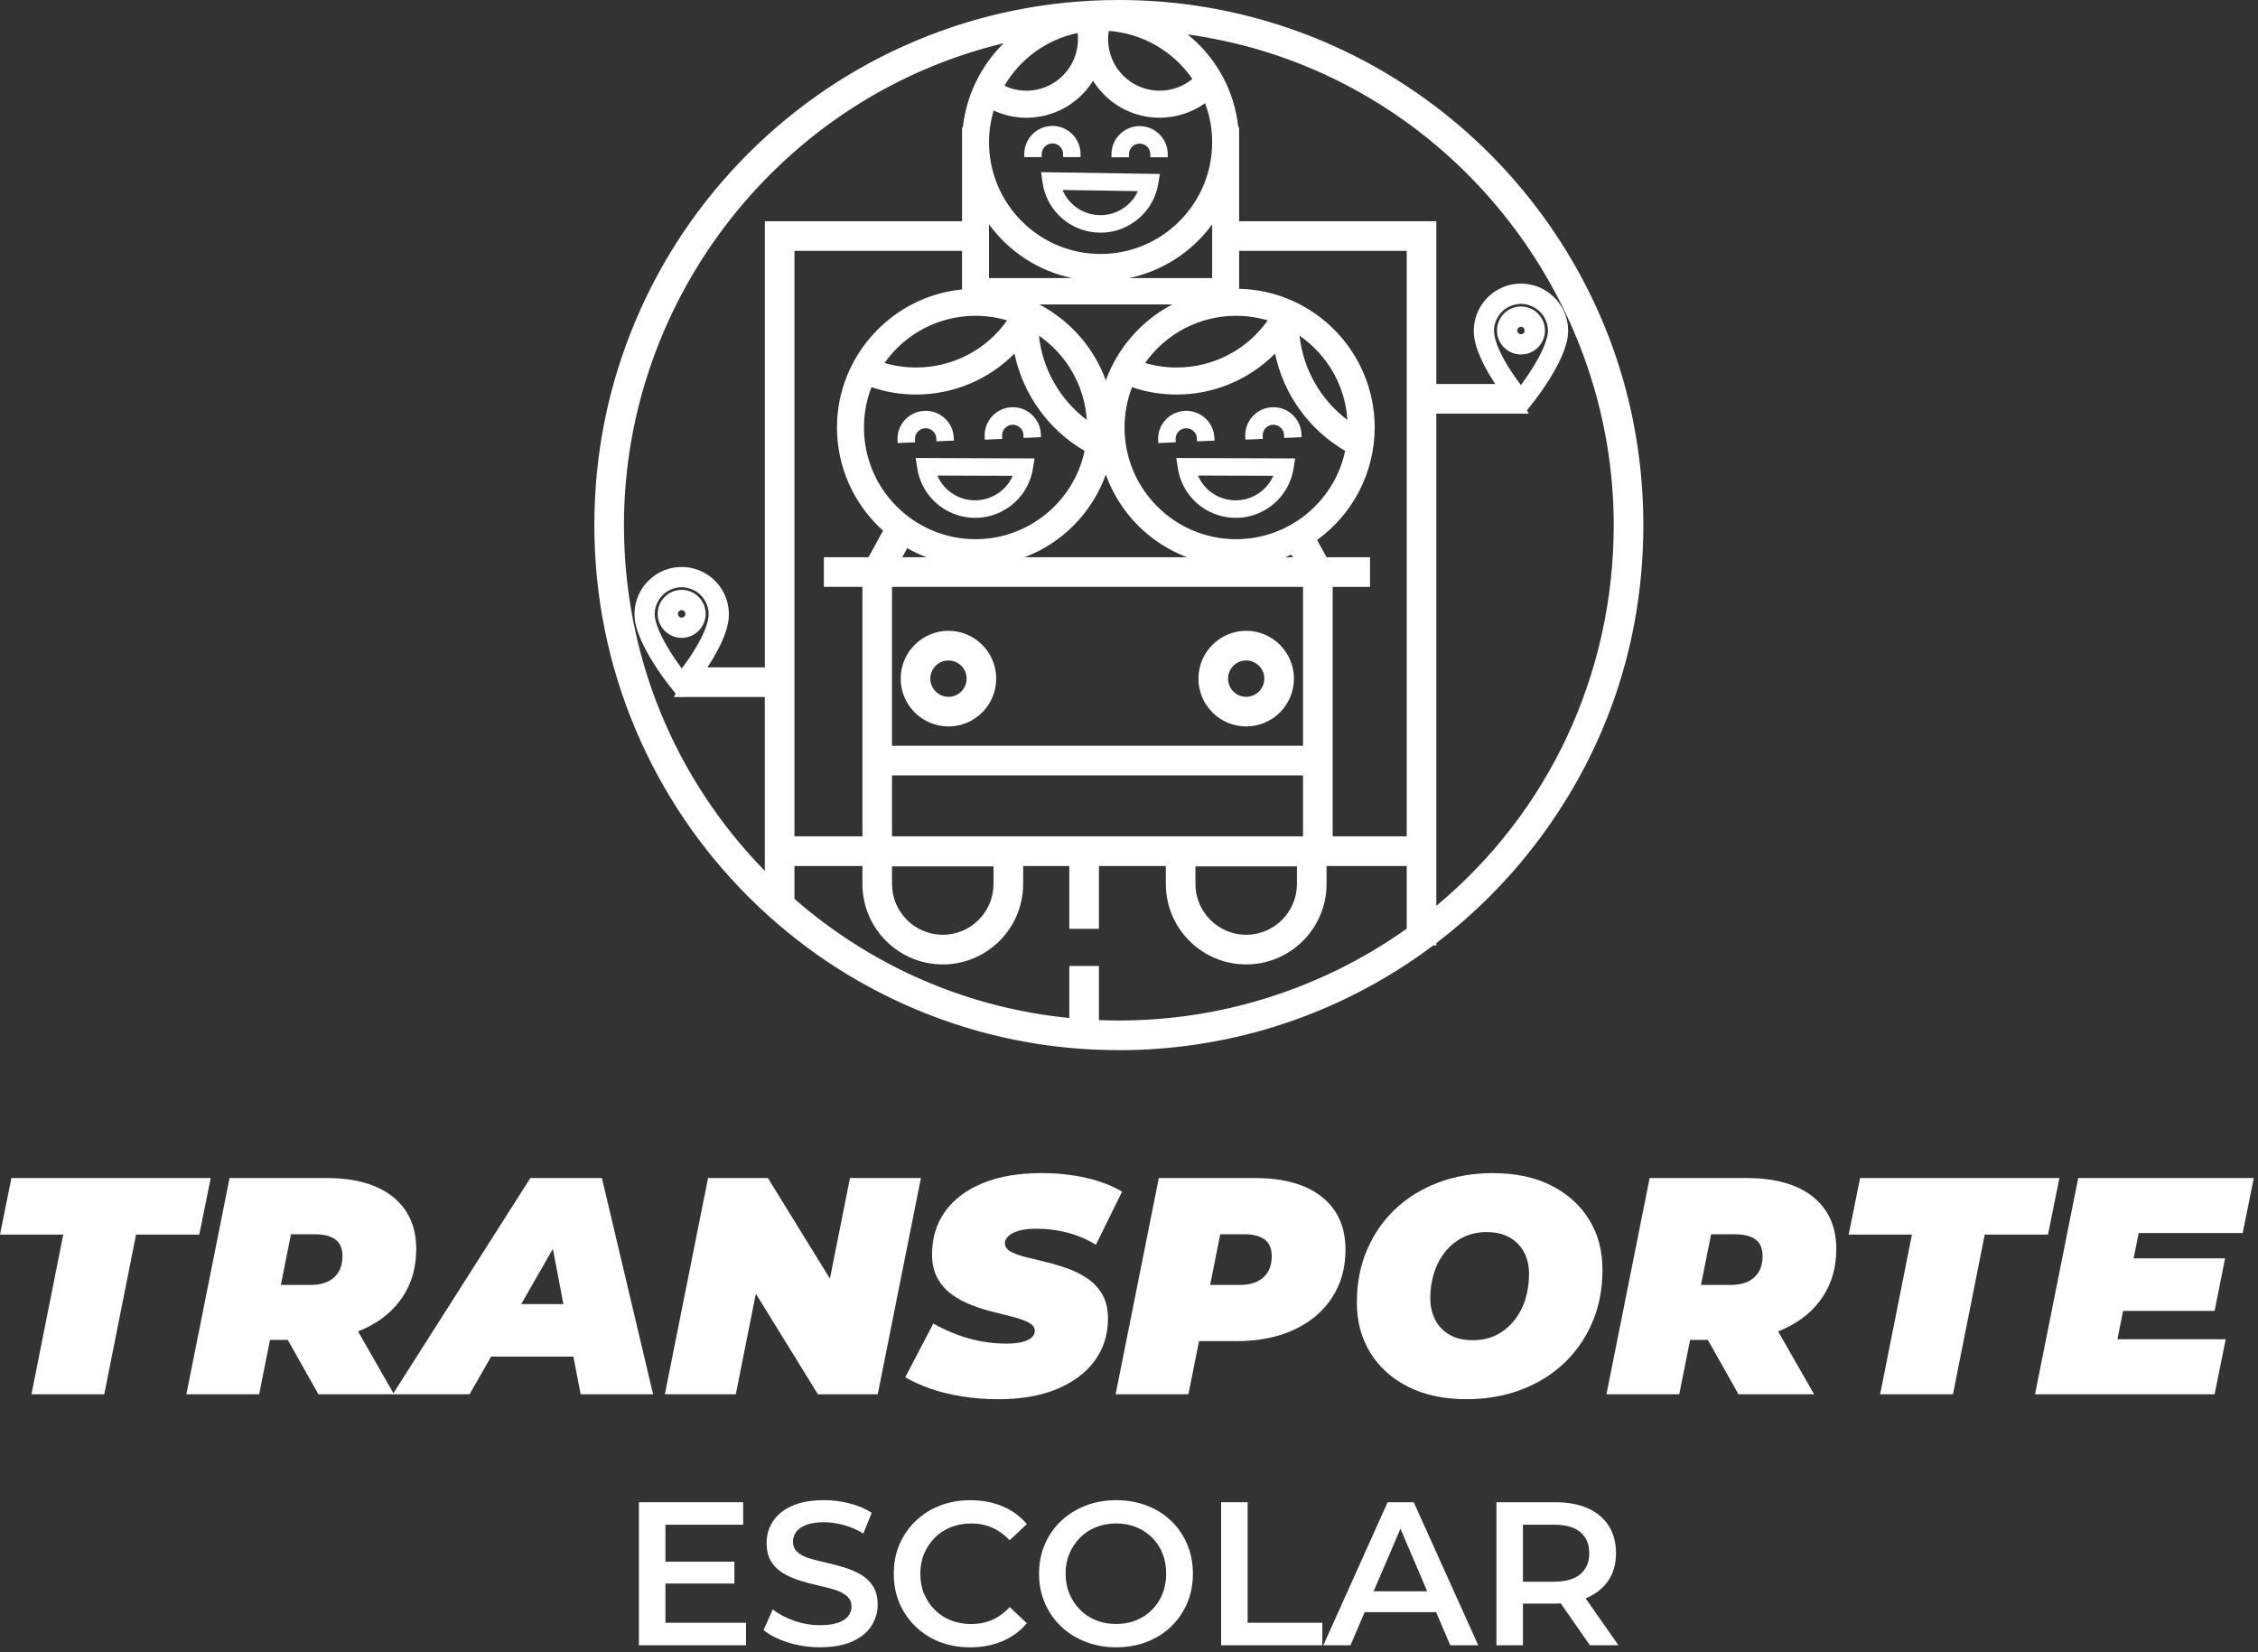 <svg width="231" height="169" viewBox="0 0 231 169" fill="none" xmlns="http://www.w3.org/2000/svg">
<rect x="0" y="0" width="231" height="169" fill="#333333" stroke="none"/>
<path d="M156.994 21.475C153.592 16.983 149.523 13.073 144.904 9.855C140.217 6.59 135.078 4.114 129.623 2.498C124.722 1.045 119.62 0.31 114.46 0.31C107.258 0.31 100.272 1.722 93.693 4.508C87.341 7.198 81.635 11.049 76.737 15.953C71.838 20.857 67.991 26.569 65.305 32.928C62.522 39.513 61.111 46.507 61.111 53.715C61.111 60.923 62.522 67.919 65.305 74.502C67.991 80.861 71.838 86.573 76.737 91.478C81.635 96.382 87.341 100.232 93.693 102.922C100.272 105.708 107.258 107.12 114.46 107.12C119.838 107.12 125.144 106.322 130.234 104.747C135.612 103.081 140.678 100.579 145.287 97.306C145.703 97.012 146.11 96.708 146.516 96.404H146.63V96.318C150.626 93.292 154.171 89.728 157.182 85.706C164.133 76.417 167.809 65.356 167.809 53.715C167.809 42.075 164.07 30.814 156.996 21.475H156.994ZM113.18 2.834C117.167 3.032 120.635 5.234 122.6 8.451L122.347 8.167C121.324 9.081 120.005 9.585 118.631 9.585C115.555 9.585 113.051 7.079 113.051 4C113.051 3.604 113.098 3.214 113.178 2.832L113.18 2.834ZM111.822 7.645C113.125 10.075 115.689 11.734 118.633 11.734C120.38 11.734 122.062 11.145 123.421 10.067C123.996 11.451 124.314 12.967 124.314 14.557C124.314 21.028 119.055 26.291 112.593 26.291C106.131 26.291 100.871 21.026 100.871 14.557C100.871 13.269 101.083 12.03 101.466 10.871C102.555 11.434 103.768 11.736 105.013 11.736C107.957 11.736 110.522 10.079 111.824 7.647L111.822 7.645ZM137.964 45.964C136.921 51.37 132.159 55.468 126.457 55.468C119.993 55.468 114.735 50.203 114.735 43.734C114.735 42.134 115.057 40.607 115.64 39.215C117.153 39.768 118.741 40.052 120.378 40.052C124.357 40.052 128.045 38.374 130.634 35.52C131.376 39.901 134.065 43.764 137.964 45.966V45.964ZM132.589 33.736C135.899 35.777 138.121 39.419 138.176 43.577C134.903 41.372 132.805 37.728 132.589 33.736ZM90.948 85.869V79.012H133.614V85.869H90.948ZM132.988 88.322V90.428C132.988 93.465 130.52 95.937 127.486 95.937C124.453 95.937 121.984 93.465 121.984 90.428V88.322H132.986H132.988ZM87.704 59.729H88.536V85.869H80.965V25.357H98.727V29.897C91.579 30.448 85.933 36.44 85.933 43.734C85.933 47.917 87.794 51.67 90.727 54.217L89.029 57.315H84.591V59.729H87.706H87.704ZM104.907 30.832H121.348C117.383 32.411 114.313 35.77 113.129 39.919C111.942 35.77 108.874 32.411 104.909 30.832H104.907ZM123.595 57.315H102.661C107.694 56.254 111.726 52.45 113.129 47.546C114.531 52.452 118.564 56.254 123.597 57.315H123.595ZM111.516 43.577C108.242 41.372 106.145 37.728 105.929 33.736C109.239 35.777 111.461 39.419 111.516 43.577ZM100.869 28.754V21.956C103.33 25.846 107.661 28.438 112.591 28.438C117.52 28.438 121.854 25.848 124.312 21.956V28.754H100.867H100.869ZM103.521 32.607C101.366 35.903 97.713 37.905 93.718 37.905C92.438 37.905 91.192 37.703 89.999 37.303C92.097 34.111 95.705 31.999 99.799 31.999C101.101 31.999 102.351 32.215 103.521 32.609V32.607ZM88.075 43.732C88.075 42.132 88.397 40.605 88.98 39.213C90.495 39.766 92.081 40.05 93.718 40.05C97.697 40.05 101.385 38.373 103.974 35.517C104.716 39.899 107.405 43.762 111.304 45.964C110.261 51.37 105.499 55.468 99.797 55.468C93.333 55.468 88.075 50.203 88.075 43.734V43.732ZM96.935 57.315H91.779L92.695 55.648C93.987 56.423 95.416 56.995 96.937 57.315H96.935ZM90.948 88.322H101.949V90.428C101.949 93.465 99.481 95.937 96.448 95.937C93.414 95.937 90.945 93.465 90.945 90.428V88.322H90.948ZM90.948 76.598V59.727H133.614V76.598H90.948ZM129.321 57.315C130.342 57.099 131.321 56.77 132.246 56.342L132.78 57.315H129.321ZM120.378 37.905C119.098 37.905 117.852 37.703 116.66 37.303C118.757 34.111 122.366 31.999 126.459 31.999C127.762 31.999 129.011 32.215 130.181 32.609C128.025 35.905 124.373 37.907 120.378 37.907V37.905ZM110.501 3.01C110.56 3.337 110.591 3.667 110.591 4.002C110.591 7.081 108.088 9.587 105.011 9.587C104.063 9.587 103.144 9.343 102.327 8.894C104.002 5.861 106.981 3.647 110.501 3.01ZM78.553 68.58H71.783C71.952 68.335 72.117 68.088 72.276 67.843C73.002 66.717 73.504 65.749 73.852 64.8C74.187 63.892 74.307 63.129 74.233 62.398C74.154 61.619 73.893 60.905 73.457 60.276C72.98 59.584 72.352 59.06 71.591 58.715C70.939 58.419 70.244 58.284 69.528 58.319C68.542 58.366 67.655 58.703 66.895 59.321C66.108 59.962 65.584 60.786 65.341 61.774C65.158 62.523 65.178 63.3 65.4 64.084C65.623 64.872 65.967 65.67 66.481 66.594C67.243 67.966 68.185 69.331 69.351 70.76L69.363 70.78C69.371 70.794 69.38 70.808 69.388 70.821L69.473 70.96L69.455 70.992H69.494L69.498 70.998H69.906L69.912 70.992H78.549V72.796V89.843C69.272 80.602 63.521 67.817 63.521 53.713C63.521 29.269 80.793 8.789 103.762 3.857C100.881 6.243 98.979 9.769 98.749 13.736L98.722 13.71V22.94H78.549V68.578L78.553 68.58ZM70.564 67.784C70.319 68.131 70.071 68.468 69.808 68.823C69.787 68.851 69.767 68.878 69.747 68.906C68.905 67.788 68.224 66.749 67.673 65.741C67.247 64.958 66.964 64.286 66.785 63.629C66.624 63.035 66.634 62.454 66.819 61.898C67.111 61.023 67.682 60.392 68.517 60.025C68.913 59.85 69.317 59.764 69.726 59.764C70.054 59.764 70.387 59.821 70.719 59.933C71.459 60.184 72.03 60.66 72.415 61.346C72.751 61.943 72.872 62.584 72.772 63.249C72.66 64.005 72.354 64.703 72.069 65.286C71.685 66.072 71.194 66.89 70.566 67.786L70.564 67.784ZM144.219 95.163C139.84 98.298 134.903 100.777 129.521 102.443C124.661 103.947 119.595 104.708 114.46 104.708C113.673 104.708 112.892 104.687 112.114 104.651V99.128H109.702V104.481C98.755 103.461 88.803 98.961 80.965 92.096V88.282H88.536V90.427C88.536 94.794 92.085 98.349 96.45 98.349C100.814 98.349 104.363 94.796 104.363 90.427V88.282H109.704V94.704H112.116V88.282H119.577V90.427C119.577 94.794 123.126 98.349 127.49 98.349C131.855 98.349 135.404 94.796 135.404 90.427V88.282H144.223V95.161L144.219 95.163ZM144.219 72.798V85.869H136.024V59.729H139.848V57.315H135.53L134.338 55.144C137.95 52.636 140.323 48.456 140.323 43.732C140.323 36.077 134.103 29.85 126.457 29.85V25.354H144.219V72.798ZM146.63 93.324V42.007H155.418L155.425 42.013H155.832L155.836 42.007H155.875L155.857 41.974L155.942 41.836C155.953 41.821 155.961 41.807 155.967 41.793L155.973 41.781C157.147 40.346 158.087 38.981 158.849 37.609C159.363 36.683 159.708 35.887 159.93 35.099C160.152 34.315 160.172 33.538 159.987 32.789C159.744 31.801 159.222 30.977 158.433 30.336C157.671 29.718 156.786 29.381 155.8 29.334C155.084 29.301 154.391 29.434 153.737 29.73C152.978 30.075 152.35 30.599 151.871 31.291C151.437 31.92 151.176 32.634 151.097 33.413C151.021 34.144 151.144 34.907 151.478 35.815C151.827 36.764 152.328 37.732 153.054 38.858C153.213 39.103 153.378 39.35 153.547 39.595H146.628V22.944H126.455V13.714L126.428 13.74C126.169 9.304 123.823 5.422 120.358 3.067C123.267 3.404 126.135 3.985 128.936 4.816C150.402 11.175 165.393 31.285 165.393 53.719C165.393 69.519 158.287 83.878 146.626 93.329L146.63 93.324ZM154.772 38.797C154.144 37.901 153.653 37.083 153.27 36.297C152.984 35.713 152.679 35.013 152.567 34.26C152.467 33.595 152.587 32.954 152.923 32.356C153.309 31.669 153.879 31.193 154.619 30.944C154.952 30.832 155.284 30.775 155.612 30.775C156.022 30.775 156.426 30.863 156.821 31.036C157.655 31.405 158.226 32.034 158.517 32.909C158.703 33.464 158.715 34.046 158.552 34.64C158.372 35.297 158.089 35.968 157.663 36.752C157.112 37.762 156.432 38.803 155.59 39.919C155.569 39.891 155.549 39.864 155.529 39.836C155.266 39.481 155.015 39.146 154.772 38.797Z" fill="white"/>
<path d="M114.462 107.43C107.219 107.43 100.192 106.01 93.575 103.208C87.184 100.502 81.448 96.629 76.521 91.696C71.594 86.763 67.725 81.019 65.022 74.623C62.222 67.999 60.804 60.964 60.804 53.713C60.804 46.462 62.222 39.428 65.022 32.805C67.725 26.41 71.594 20.665 76.521 15.732C81.448 10.8 87.187 6.926 93.575 4.222C100.19 1.42 107.217 0 114.462 0C119.652 0 124.783 0.741 129.713 2.202C135.198 3.826 140.368 6.316 145.083 9.602C149.729 12.838 153.82 16.771 157.243 21.289C164.358 30.683 168.119 41.895 168.119 53.717C168.119 65.539 164.423 76.549 157.431 85.894C154.44 89.89 150.911 93.449 146.942 96.475V96.716H146.622C146.184 97.045 145.815 97.316 145.467 97.563C140.831 100.855 135.737 103.373 130.326 105.047C125.207 106.63 119.869 107.434 114.462 107.434V107.43ZM114.462 0.618C107.303 0.618 100.356 2.022 93.816 4.792C87.501 7.467 81.827 11.294 76.957 16.171C72.087 21.047 68.263 26.726 65.59 33.048C62.824 39.595 61.421 46.55 61.421 53.715C61.421 60.88 62.824 67.835 65.59 74.382C68.263 80.704 72.085 86.384 76.957 91.259C81.827 96.135 87.499 99.963 93.816 102.639C100.356 105.408 107.301 106.812 114.462 106.812C119.807 106.812 125.085 106.018 130.145 104.453C135.492 102.798 140.527 100.31 145.11 97.055C145.475 96.796 145.864 96.51 146.333 96.157L146.445 96.071C150.418 93.061 153.949 89.51 156.935 85.521C163.846 76.286 167.499 65.286 167.499 53.715C167.499 42.144 163.781 30.946 156.748 21.663C153.364 17.195 149.321 13.31 144.729 10.108C140.068 6.861 134.958 4.4 129.535 2.794C124.663 1.349 119.591 0.618 114.46 0.618H114.462ZM114.462 105.016C113.708 105.016 112.935 104.998 112.102 104.959L111.806 104.945V99.437H110.012V104.82L109.674 104.79C98.924 103.788 88.925 99.48 80.761 92.329L80.655 92.237V87.974H88.844V90.429C88.844 94.626 92.254 98.041 96.448 98.041C100.641 98.041 104.051 94.626 104.051 90.429V87.974H110.01V94.396H111.804V87.974H119.883V90.429C119.883 94.626 123.293 98.041 127.487 98.041C131.68 98.041 135.09 94.626 135.09 90.429V87.974H144.527V95.322L144.398 95.414C139.911 98.624 134.937 101.09 129.613 102.737C124.724 104.249 119.626 105.016 114.46 105.016H114.462ZM112.424 104.355C113.137 104.383 113.806 104.398 114.462 104.398C119.567 104.398 124.602 103.641 129.431 102.147C134.642 100.535 139.512 98.133 143.911 95.004V88.594H135.71V90.431C135.71 94.969 132.022 98.661 127.489 98.661C122.955 98.661 119.267 94.969 119.267 90.431V88.594H112.424V95.016H109.394V88.594H104.671V90.431C104.671 94.969 100.983 98.661 96.45 98.661C91.916 98.661 88.228 94.969 88.228 90.431V88.594H81.275V91.957C89.237 98.892 98.949 103.1 109.394 104.143V98.82H112.424V104.355ZM127.489 96.245C124.284 96.245 121.679 93.635 121.679 90.429V88.014H133.298V90.429C133.298 93.637 130.691 96.245 127.489 96.245ZM122.296 88.633V90.429C122.296 93.294 124.626 95.626 127.489 95.626C130.351 95.626 132.681 93.294 132.681 90.429V88.633H122.296ZM96.45 96.245C93.245 96.245 90.64 93.635 90.64 90.429V88.014H102.26V90.429C102.26 93.637 99.652 96.245 96.45 96.245ZM91.255 88.633V90.429C91.255 93.294 93.585 95.626 96.448 95.626C99.31 95.626 101.64 93.294 101.64 90.429V88.633H91.255ZM146.323 93.974V41.697L155.661 41.703L155.735 41.583C156.895 40.162 157.826 38.813 158.58 37.456C159.082 36.552 159.418 35.777 159.634 35.011C159.842 34.279 159.861 33.554 159.689 32.861C159.463 31.94 158.976 31.171 158.242 30.573C157.533 29.997 156.707 29.683 155.788 29.64C155.119 29.61 154.475 29.732 153.867 30.008C153.16 30.328 152.575 30.818 152.128 31.463C151.723 32.048 151.48 32.714 151.407 33.44C151.338 34.124 151.452 34.842 151.77 35.703C152.11 36.628 152.601 37.577 153.315 38.687C153.464 38.917 153.623 39.154 153.802 39.416L154.138 39.901H146.321V23.25H126.147V14.187L126.123 13.755C125.876 9.518 123.711 5.714 120.187 3.318L119.145 2.61L120.394 2.755C123.322 3.094 126.227 3.686 129.024 4.514C150.62 10.912 165.703 31.144 165.703 53.713C165.703 69.313 158.821 83.837 146.822 93.563L146.319 93.971L146.323 93.974ZM146.94 42.315V92.669C158.483 83.066 165.088 68.907 165.088 53.713C165.088 31.416 150.188 11.428 128.852 5.108C126.461 4.4 123.992 3.867 121.497 3.52C124.437 5.892 126.29 9.281 126.685 13.043L126.767 12.959V22.632H146.94V39.283H152.968C152.909 39.195 152.854 39.107 152.799 39.022C152.059 37.873 151.55 36.887 151.193 35.918C150.842 34.965 150.716 34.158 150.795 33.377C150.879 32.546 151.158 31.783 151.623 31.11C152.135 30.371 152.803 29.81 153.615 29.442C154.312 29.126 155.052 28.985 155.818 29.02C156.872 29.069 157.818 29.43 158.633 30.091C159.475 30.775 160.032 31.657 160.291 32.712C160.487 33.511 160.466 34.342 160.23 35.181C159.999 35.993 159.647 36.812 159.121 37.758C158.352 39.14 157.408 40.511 156.234 41.95C156.228 41.962 156.222 41.973 156.214 41.983L156.397 42.315H146.938H146.94ZM78.863 90.59L78.337 90.065C68.587 80.353 63.217 67.445 63.217 53.715C63.217 41.926 67.329 30.403 74.794 21.273C82.155 12.269 92.421 5.977 103.701 3.555L104.936 3.29L103.964 4.096C101.067 6.496 99.279 10.016 99.061 13.755L99.035 14.194V23.248H78.861V68.886H71.192L71.528 68.401C71.708 68.141 71.867 67.903 72.016 67.672C72.729 66.566 73.221 65.617 73.561 64.688C73.879 63.827 73.993 63.107 73.924 62.425C73.85 61.699 73.606 61.033 73.202 60.448C72.756 59.803 72.171 59.313 71.463 58.993C70.854 58.717 70.21 58.593 69.543 58.625C68.624 58.668 67.798 58.982 67.088 59.558C66.355 60.154 65.868 60.923 65.641 61.846C65.47 62.541 65.488 63.266 65.696 63.997C65.912 64.76 66.247 65.537 66.75 66.441C67.504 67.799 68.434 69.147 69.59 70.56L69.669 70.686L78.857 70.68V90.584L78.863 90.59ZM102.679 4.422C80.099 9.832 63.833 30.373 63.833 53.715C63.833 67.029 68.944 79.562 78.243 89.094V71.305H70.057L69.91 71.311L68.936 71.305L69.121 70.97L69.101 70.937C67.928 69.503 66.985 68.131 66.214 66.748C65.686 65.801 65.335 64.98 65.105 64.17C64.869 63.333 64.846 62.503 65.044 61.701C65.303 60.646 65.861 59.764 66.703 59.08C67.517 58.419 68.463 58.058 69.519 58.009C70.281 57.972 71.023 58.115 71.722 58.431C72.534 58.799 73.204 59.36 73.714 60.099C74.179 60.772 74.458 61.535 74.543 62.366C74.623 63.146 74.497 63.954 74.146 64.907C73.787 65.878 73.278 66.864 72.54 68.011C72.485 68.097 72.427 68.182 72.37 68.27H78.248V22.632H98.421V12.967L98.502 13.049C98.851 9.786 100.339 6.722 102.684 4.422H102.679ZM144.529 86.178H135.716V59.419H139.54V57.623H135.349L133.934 55.048L134.163 54.889C137.826 52.344 140.013 48.172 140.013 43.732C140.013 36.248 133.932 30.161 126.457 30.161H126.147V25.046H144.527V86.178H144.529ZM136.334 85.559H143.911V25.665H126.767V29.546C134.442 29.712 140.633 36.011 140.633 43.734C140.633 48.285 138.438 52.564 134.744 55.238L135.714 57.007H140.158V60.039H136.334V85.561V85.559ZM133.922 86.178H90.638V78.702H133.922V86.178ZM91.255 85.559H133.303V79.323H91.255V85.559ZM88.844 86.178H80.655V25.046H99.035V30.183L98.749 30.206C91.735 30.746 86.241 36.687 86.241 43.732C86.241 47.66 87.949 51.397 90.927 53.983L91.115 54.146L89.209 57.623H84.897V59.419H88.842V86.178H88.844ZM81.275 85.559H88.228V60.038H84.284V57.005H88.848L90.338 54.285C87.339 51.589 85.625 47.756 85.625 43.732C85.625 36.46 91.221 30.314 98.419 29.612V25.663H81.275V85.557V85.559ZM133.922 76.909H90.638V59.419H133.922V76.909ZM91.255 76.29H133.303V60.038H91.255V76.29ZM69.745 69.419L69.498 69.09C68.646 67.96 67.959 66.911 67.4 65.886C66.962 65.082 66.671 64.388 66.485 63.709C66.308 63.056 66.32 62.413 66.524 61.799C66.844 60.837 67.472 60.146 68.389 59.739C69.17 59.395 69.998 59.36 70.813 59.636C71.628 59.911 72.256 60.435 72.68 61.191C73.051 61.85 73.184 62.558 73.074 63.292C72.956 64.091 72.638 64.815 72.342 65.419C71.951 66.221 71.451 67.052 70.815 67.96C70.564 68.317 70.305 68.666 70.053 69.005L69.743 69.417L69.745 69.419ZM69.722 60.07C69.357 60.07 68.993 60.15 68.64 60.307C67.89 60.639 67.374 61.207 67.111 61.997C66.946 62.492 66.936 63.013 67.082 63.548C67.256 64.18 67.529 64.831 67.945 65.593C68.434 66.49 69.025 67.409 69.747 68.388C69.936 68.133 70.128 67.87 70.314 67.607C70.931 66.725 71.414 65.921 71.791 65.15C72.067 64.586 72.36 63.917 72.466 63.203C72.556 62.607 72.448 62.033 72.144 61.497C71.798 60.878 71.284 60.45 70.617 60.225C70.318 60.123 70.018 60.072 69.724 60.072L69.722 60.07ZM133.303 57.623H91.255L92.576 55.215L92.852 55.38C94.14 56.154 95.534 56.701 96.998 57.011L99.797 57.601L102.596 57.011C107.521 55.972 111.443 52.311 112.829 47.458L113.127 46.419L113.425 47.458C114.811 52.311 118.733 55.97 123.658 57.011L126.457 57.601L129.256 57.011C130.235 56.805 131.197 56.484 132.116 56.06L132.377 55.94L133.303 57.623ZM131.466 57.005H132.259L132.114 56.74C131.9 56.834 131.684 56.921 131.468 57.005H131.466ZM104.818 57.005H121.438C117.583 55.548 114.542 52.476 113.127 48.55C111.712 52.476 108.671 55.548 104.816 57.005H104.818ZM92.301 57.005H94.786C94.107 56.748 93.447 56.435 92.813 56.074L92.303 57.005H92.301ZM126.459 55.776C119.826 55.776 114.428 50.372 114.428 43.732C114.428 42.128 114.74 40.566 115.357 39.095L115.471 38.824L115.749 38.926C117.235 39.468 118.792 39.744 120.38 39.744C124.198 39.744 127.853 38.13 130.408 35.313L130.836 34.842L130.942 35.469C131.678 39.809 134.293 43.538 138.12 45.697L138.313 45.807L138.27 46.026C137.178 51.676 132.212 55.78 126.459 55.78V55.776ZM115.816 39.605C115.304 40.922 115.043 42.309 115.043 43.734C115.043 50.034 120.164 55.16 126.457 55.16C131.839 55.16 136.497 51.372 137.616 46.123C133.908 43.958 131.323 40.367 130.44 36.171C127.798 38.842 124.164 40.362 120.376 40.362C118.817 40.362 117.284 40.109 115.814 39.607L115.816 39.605ZM99.799 55.776C93.166 55.776 87.767 50.372 87.767 43.732C87.767 42.128 88.079 40.569 88.697 39.095L88.811 38.824L89.088 38.926C90.575 39.468 92.134 39.744 93.72 39.744C97.538 39.744 101.193 38.13 103.748 35.313L104.176 34.842L104.282 35.469C105.018 39.809 107.633 43.536 111.46 45.697L111.653 45.807L111.61 46.026C110.518 51.676 105.552 55.78 99.799 55.78V55.776ZM89.156 39.605C88.644 40.922 88.385 42.309 88.385 43.734C88.385 50.034 93.506 55.16 99.799 55.16C105.181 55.16 109.841 51.372 110.958 46.123C107.25 43.958 104.665 40.364 103.782 36.171C101.138 38.842 97.506 40.362 93.718 40.362C92.159 40.362 90.626 40.109 89.156 39.607V39.605ZM138.493 44.162L138.003 43.834C134.638 41.569 132.499 37.801 132.279 33.752L132.247 33.163L132.75 33.473C136.287 35.654 138.429 39.43 138.484 43.572L138.493 44.162ZM132.948 34.338C133.309 37.75 135.096 40.899 137.844 42.958C137.612 39.479 135.822 36.328 132.948 34.338ZM111.833 44.162L111.343 43.834C107.978 41.569 105.839 37.801 105.619 33.752L105.586 33.163L106.09 33.473C109.627 35.654 111.769 39.43 111.824 43.572L111.833 44.162ZM106.286 34.338C106.647 37.75 108.434 40.899 111.182 42.958C110.95 39.479 109.16 36.328 106.286 34.338ZM113.129 41.046L112.831 40.007C111.684 35.991 108.679 32.669 104.793 31.122L103.295 30.526H122.959L121.461 31.122C117.575 32.671 114.57 35.991 113.423 40.007L113.125 41.046H113.129ZM106.322 31.142C109.466 32.785 111.92 35.581 113.129 38.917C114.338 35.581 116.792 32.783 119.936 31.142H106.322ZM155.588 40.436L155.237 39.96C154.987 39.624 154.752 39.305 154.52 38.973C153.882 38.062 153.382 37.23 152.993 36.432C152.697 35.826 152.379 35.101 152.261 34.303C152.151 33.571 152.283 32.863 152.654 32.201C153.078 31.446 153.706 30.922 154.522 30.646C155.337 30.371 156.167 30.405 156.946 30.75C157.863 31.157 158.491 31.848 158.811 32.809C159.015 33.424 159.029 34.067 158.85 34.72C158.664 35.399 158.373 36.093 157.934 36.897C157.376 37.922 156.691 38.971 155.837 40.101L155.586 40.434L155.588 40.436ZM155.612 31.083C155.319 31.083 155.019 31.134 154.719 31.236C154.053 31.46 153.541 31.889 153.193 32.508C152.891 33.046 152.783 33.62 152.873 34.214C152.979 34.926 153.274 35.599 153.547 36.16C153.922 36.93 154.406 37.734 155.025 38.617C155.209 38.879 155.396 39.136 155.592 39.399C156.314 38.417 156.905 37.501 157.392 36.603C157.808 35.842 158.081 35.191 158.254 34.558C158.401 34.026 158.391 33.503 158.224 33.008C157.961 32.22 157.447 31.65 156.695 31.32C156.34 31.163 155.975 31.083 155.61 31.083H155.612ZM120.378 38.214C119.069 38.214 117.787 38.005 116.562 37.595L116.181 37.467L116.401 37.132C118.641 33.724 122.4 31.687 126.457 31.687C127.758 31.687 129.042 31.897 130.279 32.314L130.659 32.442L130.438 32.777C128.212 36.181 124.449 38.214 120.376 38.214H120.378ZM117.149 37.132C118.191 37.44 119.275 37.595 120.376 37.595C124.105 37.595 127.556 35.801 129.69 32.777C128.638 32.465 127.552 32.305 126.455 32.305C122.743 32.305 119.294 34.101 117.147 37.132H117.149ZM93.718 38.214C92.411 38.214 91.127 38.005 89.902 37.595L89.521 37.467L89.741 37.13C91.981 33.722 95.74 31.685 99.797 31.685C101.098 31.685 102.382 31.895 103.619 32.312L103.998 32.44L103.78 32.775C101.554 36.179 97.793 38.211 93.718 38.211V38.214ZM90.489 37.132C91.531 37.44 92.615 37.595 93.718 37.595C97.447 37.595 100.898 35.801 103.032 32.777C101.98 32.465 100.894 32.305 99.797 32.305C96.085 32.305 92.636 34.101 90.489 37.13V37.132ZM124.624 29.063H100.561V20.889L101.132 21.791C103.642 25.759 107.925 28.128 112.593 28.128C117.261 28.128 121.546 25.759 124.054 21.791L124.624 20.889V29.063ZM115.514 28.444H124.007V22.957C121.917 25.802 118.9 27.734 115.514 28.444ZM101.179 28.444H109.672C106.286 27.734 103.269 25.803 101.179 22.957V28.444ZM112.593 26.599C105.96 26.599 100.561 21.195 100.561 14.555C100.561 13.269 100.767 11.998 101.173 10.771L101.287 10.428L101.609 10.596C102.657 11.139 103.835 11.426 105.014 11.426C107.749 11.426 110.253 9.922 111.551 7.5L111.824 6.992L112.098 7.5C113.394 9.922 115.899 11.426 118.635 11.426C120.297 11.426 121.929 10.857 123.232 9.824L123.552 9.571L123.709 9.949C124.319 11.414 124.626 12.963 124.626 14.557C124.626 21.198 119.228 26.602 112.595 26.602L112.593 26.599ZM101.652 11.306C101.338 12.363 101.179 13.455 101.179 14.555C101.179 20.855 106.3 25.981 112.593 25.981C118.886 25.981 124.007 20.855 124.007 14.555C124.007 13.177 123.764 11.834 123.285 10.557C121.932 11.518 120.297 12.045 118.633 12.045C115.851 12.045 113.29 10.608 111.824 8.263C110.359 10.61 107.796 12.045 105.016 12.045C103.86 12.045 102.706 11.79 101.656 11.306H101.652ZM118.631 9.898C115.384 9.898 112.744 7.253 112.744 4.004C112.744 3.604 112.789 3.19 112.878 2.771L112.933 2.514L113.196 2.526C117.167 2.724 120.782 4.879 122.865 8.292L122.372 8.659L122.321 8.602C121.277 9.441 119.981 9.9 118.635 9.9L118.631 9.898ZM113.433 3.161C113.386 3.449 113.361 3.731 113.361 4.004C113.361 6.914 115.726 9.279 118.631 9.279C119.858 9.279 121.043 8.853 121.985 8.073C120.017 5.222 116.878 3.414 113.431 3.161H113.433ZM105.012 9.898C104.029 9.898 103.051 9.645 102.178 9.165L101.907 9.016L102.058 8.745C103.821 5.553 106.879 3.353 110.446 2.706L110.75 2.651L110.805 2.955C110.868 3.302 110.899 3.655 110.899 4.002C110.899 7.253 108.257 9.896 105.012 9.896V9.898ZM102.757 8.767C103.464 9.104 104.237 9.279 105.012 9.279C107.917 9.279 110.281 6.912 110.281 4.004C110.281 3.796 110.269 3.586 110.242 3.377C107.095 4.037 104.396 5.981 102.755 8.767H102.757Z" fill="white"/>
<path d="M106.956 18.602C107.303 21.055 109.174 22.987 111.614 23.41C111.942 23.467 112.271 23.495 112.595 23.495C113.757 23.495 114.886 23.138 115.854 22.455C117.094 21.579 117.919 20.273 118.178 18.777L118.295 18.104L106.86 17.926L106.956 18.604V18.602ZM116.857 19.249C116.556 20.153 115.975 20.936 115.182 21.496C114.197 22.192 113 22.461 111.814 22.255C110.108 21.959 108.75 20.734 108.263 19.116L116.857 19.249Z" fill="white"/>
<path d="M112.595 23.803C112.25 23.803 111.904 23.773 111.561 23.714C108.989 23.269 107.015 21.23 106.651 18.644L106.506 17.61L118.664 17.797L118.486 18.828C118.213 20.405 117.343 21.783 116.036 22.705C115.019 23.424 113.83 23.801 112.597 23.801L112.595 23.803ZM107.262 18.556C107.588 20.877 109.36 22.703 111.665 23.103C111.973 23.156 112.285 23.183 112.593 23.183C113.698 23.183 114.764 22.842 115.675 22.199C116.847 21.373 117.628 20.136 117.873 18.722L117.928 18.404L107.215 18.238L107.26 18.559L107.262 18.556ZM112.593 22.632C112.318 22.632 112.038 22.608 111.761 22.561C109.949 22.246 108.495 20.961 107.967 19.206L107.845 18.801L117.286 18.948L117.151 19.348C116.825 20.324 116.205 21.154 115.359 21.75C114.538 22.33 113.578 22.634 112.593 22.634V22.632ZM108.703 19.432C109.252 20.752 110.43 21.701 111.865 21.95C112.97 22.142 114.085 21.891 115.003 21.244C115.62 20.808 116.101 20.228 116.407 19.552L108.703 19.434V19.432Z" fill="white"/>
<path d="M107.667 14.361C108.44 14.361 109.068 14.989 109.068 15.763H110.238C110.238 14.345 109.084 13.19 107.667 13.19C106.25 13.19 105.097 14.345 105.097 15.763H106.265C106.265 14.989 106.893 14.361 107.665 14.361H107.667Z" fill="white"/>
<path d="M110.546 16.073H108.758V15.763C108.758 15.161 108.269 14.671 107.666 14.671C107.062 14.671 106.573 15.161 106.573 15.763V16.073H104.785V15.763C104.785 14.173 106.076 12.881 107.664 12.881C109.252 12.881 110.542 14.175 110.542 15.763V16.073H110.546ZM109.349 15.453H109.908C109.757 14.351 108.809 13.498 107.668 13.498C106.526 13.498 105.578 14.349 105.427 15.453H105.986C106.133 14.657 106.83 14.051 107.668 14.051C108.505 14.051 109.203 14.657 109.349 15.453Z" fill="white"/>
<path d="M116.589 14.381C117.361 14.381 117.989 15.01 117.989 15.783H119.159C119.159 14.365 118.005 13.21 116.589 13.21C115.172 13.21 114.018 14.365 114.018 15.783H115.188C115.188 15.01 115.816 14.381 116.589 14.381Z" fill="white"/>
<path d="M119.469 16.092H117.682V15.781C117.682 15.179 117.192 14.688 116.589 14.688C115.986 14.688 115.496 15.177 115.496 15.781V16.092H113.708V15.781C113.708 14.192 115.001 12.9 116.587 12.9C118.173 12.9 119.465 14.194 119.465 15.781V16.092H119.469ZM118.271 15.473H118.829C118.678 14.371 117.731 13.518 116.589 13.518C115.447 13.518 114.499 14.369 114.349 15.473H114.907C115.054 14.677 115.751 14.071 116.589 14.071C117.427 14.071 118.126 14.677 118.271 15.473Z" fill="white"/>
<path d="M94.142 47.842C94.517 50.291 96.411 52.201 98.858 52.593C99.163 52.642 99.467 52.666 99.771 52.666C100.955 52.666 102.107 52.295 103.088 51.587C104.317 50.697 105.128 49.381 105.369 47.881L105.477 47.205L94.04 47.165L94.144 47.84L94.142 47.842ZM104.05 48.371C103.758 49.279 103.187 50.069 102.401 50.638C101.424 51.344 100.232 51.628 99.041 51.438C97.331 51.162 95.961 49.954 95.453 48.342L104.05 48.373V48.371Z" fill="white"/>
<path d="M99.77 52.977C99.45 52.977 99.126 52.95 98.808 52.899C96.23 52.485 94.232 50.471 93.836 47.889L93.677 46.854L105.837 46.897L105.672 47.93C105.417 49.511 104.563 50.899 103.267 51.838C102.237 52.583 101.028 52.977 99.77 52.977ZM94.397 47.477L94.446 47.795C94.8 50.111 96.592 51.915 98.904 52.289C99.189 52.336 99.481 52.358 99.768 52.358C100.896 52.358 101.98 52.005 102.904 51.338C104.066 50.497 104.832 49.252 105.06 47.834L105.111 47.516L94.397 47.477ZM99.768 51.805C99.512 51.805 99.253 51.785 98.992 51.742C97.177 51.45 95.708 50.183 95.159 48.432L95.033 48.028L104.473 48.06L104.345 48.462C104.031 49.442 103.421 50.279 102.584 50.887C101.752 51.489 100.775 51.803 99.77 51.803L99.768 51.805ZM95.897 48.652C96.462 49.966 97.65 50.901 99.09 51.132C100.197 51.309 101.31 51.046 102.219 50.387C102.832 49.944 103.305 49.358 103.603 48.679L95.897 48.652Z" fill="white"/>
<path d="M93.664 43.95C93.917 43.677 94.262 43.517 94.635 43.501C95.01 43.483 95.367 43.613 95.642 43.864C95.917 44.115 96.078 44.456 96.094 44.828L97.262 44.776C97.232 44.097 96.936 43.468 96.431 43.009C95.925 42.55 95.267 42.313 94.582 42.344C93.897 42.375 93.263 42.666 92.8 43.168C92.337 43.67 92.099 44.322 92.127 45.001L93.295 44.95C93.279 44.579 93.409 44.225 93.662 43.95H93.664Z" fill="white"/>
<path d="M91.834 45.322L91.82 45.014C91.787 44.25 92.055 43.52 92.574 42.956C93.094 42.393 93.804 42.067 94.57 42.032C95.339 41.997 96.073 42.263 96.639 42.779C97.208 43.295 97.538 43.999 97.573 44.763L97.587 45.071L95.801 45.148L95.787 44.84C95.775 44.552 95.648 44.287 95.434 44.093C95.218 43.897 94.941 43.797 94.65 43.81C94.356 43.822 94.087 43.946 93.891 44.161C93.695 44.373 93.594 44.648 93.608 44.936L93.622 45.246L91.836 45.324L91.834 45.322ZM94.701 42.648C94.666 42.648 94.633 42.648 94.599 42.65C93.995 42.677 93.437 42.934 93.029 43.377C92.692 43.74 92.491 44.193 92.446 44.677L93.004 44.652C93.051 44.314 93.2 43.997 93.439 43.74C93.746 43.406 94.168 43.212 94.623 43.191C95.078 43.171 95.514 43.326 95.852 43.634C96.111 43.869 96.288 44.171 96.366 44.505L96.925 44.481C96.837 44.005 96.596 43.571 96.229 43.238C95.809 42.856 95.271 42.65 94.705 42.65L94.701 42.648Z" fill="white"/>
<path d="M102.578 43.591C102.831 43.316 103.175 43.154 103.548 43.138C103.925 43.122 104.28 43.252 104.555 43.505C104.831 43.758 104.992 44.103 105.008 44.479L106.176 44.428C106.145 43.74 105.85 43.107 105.344 42.644C104.839 42.181 104.182 41.94 103.495 41.971C102.81 42.001 102.176 42.297 101.714 42.803C101.251 43.309 101.012 43.967 101.041 44.654L102.209 44.603C102.193 44.23 102.323 43.871 102.576 43.595L102.578 43.591Z" fill="white"/>
<path d="M100.749 44.975L100.735 44.667C100.702 43.897 100.969 43.163 101.487 42.593C102.007 42.026 102.716 41.693 103.483 41.66C104.247 41.624 104.985 41.893 105.554 42.414C106.12 42.934 106.453 43.644 106.485 44.413L106.5 44.722L104.714 44.801L104.7 44.493C104.687 44.201 104.561 43.932 104.347 43.736C104.131 43.538 103.852 43.436 103.562 43.45C103.271 43.462 103.001 43.589 102.806 43.803C102.608 44.02 102.508 44.297 102.52 44.589L102.535 44.899L100.749 44.979V44.975ZM103.619 42.275C103.584 42.275 103.548 42.275 103.513 42.277C102.91 42.303 102.353 42.565 101.943 43.01C101.607 43.379 101.403 43.838 101.36 44.328L101.919 44.303C101.966 43.961 102.115 43.642 102.351 43.383C102.659 43.046 103.081 42.848 103.538 42.828C103.994 42.807 104.43 42.967 104.767 43.275C105.026 43.511 105.203 43.818 105.279 44.154L105.837 44.13C105.749 43.646 105.509 43.205 105.14 42.869C104.72 42.483 104.184 42.275 103.619 42.275Z" fill="white"/>
<path d="M120.802 47.842C121.177 50.291 123.071 52.201 125.517 52.593C125.823 52.642 126.127 52.666 126.431 52.666C127.615 52.666 128.767 52.295 129.747 51.587C130.976 50.697 131.788 49.381 132.028 47.881L132.136 47.205L120.7 47.165L120.804 47.84L120.802 47.842ZM130.709 48.371C130.418 49.279 129.847 50.069 129.06 50.638C128.084 51.344 126.891 51.628 125.701 51.438C123.99 51.162 122.618 49.954 122.113 48.342L130.709 48.373V48.371Z" fill="white"/>
<path d="M126.431 52.977C126.111 52.977 125.786 52.95 125.468 52.899C122.89 52.485 120.892 50.471 120.496 47.889L120.337 46.854L132.497 46.897L132.332 47.93C132.079 49.511 131.225 50.899 129.929 51.838C128.899 52.583 127.69 52.977 126.433 52.977H126.431ZM121.057 47.477L121.106 47.795C121.461 50.111 123.253 51.915 125.564 52.289C125.85 52.336 126.141 52.358 126.429 52.358C127.556 52.358 128.64 52.005 129.564 51.338C130.726 50.497 131.492 49.252 131.721 47.834L131.772 47.516L121.057 47.477ZM126.429 51.805C126.172 51.805 125.913 51.785 125.652 51.742C123.836 51.45 122.368 50.183 121.819 48.432L121.693 48.028L131.134 48.06L131.003 48.462C130.687 49.442 130.08 50.279 129.24 50.885C128.41 51.487 127.432 51.801 126.427 51.801L126.429 51.805ZM122.557 48.652C123.12 49.966 124.311 50.901 125.75 51.132C126.859 51.309 127.97 51.046 128.879 50.387C129.493 49.944 129.963 49.358 130.263 48.677L122.557 48.65V48.652Z" fill="white"/>
<path d="M122.305 43.862C122.58 44.113 122.741 44.454 122.757 44.826L123.925 44.775C123.895 44.095 123.599 43.467 123.094 43.007C122.588 42.548 121.93 42.311 121.245 42.342C120.56 42.373 119.926 42.664 119.463 43.166C119 43.669 118.76 44.319 118.79 44.999L119.958 44.948C119.942 44.577 120.072 44.224 120.325 43.948C120.578 43.673 120.923 43.515 121.296 43.499C121.671 43.481 122.027 43.611 122.303 43.862H122.305Z" fill="white"/>
<path d="M118.495 45.322L118.481 45.014C118.446 44.25 118.715 43.52 119.235 42.956C119.755 42.393 120.464 42.067 121.231 42.032C121.997 41.997 122.733 42.263 123.3 42.779C123.866 43.295 124.199 43.999 124.233 44.763L124.248 45.073L122.462 45.15L122.448 44.842C122.435 44.554 122.311 44.289 122.095 44.095C121.879 43.899 121.602 43.799 121.31 43.812C121.016 43.824 120.747 43.948 120.552 44.163C120.356 44.375 120.254 44.65 120.266 44.938L120.281 45.248L118.495 45.326V45.322ZM121.361 42.648C121.326 42.648 121.294 42.648 121.259 42.65C120.656 42.677 120.099 42.934 119.689 43.377C119.353 43.74 119.151 44.193 119.106 44.677L119.665 44.652C119.712 44.314 119.861 43.997 120.099 43.74C120.407 43.406 120.829 43.212 121.284 43.191C121.736 43.171 122.174 43.326 122.513 43.634C122.772 43.871 122.949 44.173 123.024 44.505L123.581 44.481C123.493 44.004 123.253 43.571 122.886 43.238C122.466 42.856 121.928 42.65 121.361 42.65V42.648Z" fill="white"/>
<path d="M128.375 42.801C127.912 43.307 127.674 43.964 127.702 44.652L128.871 44.601C128.854 44.228 128.985 43.868 129.238 43.593C129.49 43.317 129.835 43.156 130.21 43.14C130.585 43.124 130.942 43.254 131.217 43.507C131.492 43.76 131.653 44.105 131.67 44.481L132.838 44.43C132.807 43.742 132.511 43.109 132.006 42.646C131.5 42.183 130.844 41.942 130.157 41.973C129.472 42.003 128.838 42.299 128.375 42.805V42.801Z" fill="white"/>
<path d="M127.409 44.975L127.395 44.667C127.362 43.897 127.629 43.163 128.147 42.593C128.667 42.026 129.376 41.693 130.143 41.66C130.907 41.624 131.645 41.893 132.214 42.414C132.781 42.934 133.113 43.644 133.145 44.413L133.16 44.722L131.374 44.801L131.36 44.493C131.348 44.201 131.221 43.932 131.007 43.736C130.791 43.538 130.512 43.438 130.222 43.45C129.931 43.462 129.662 43.589 129.464 43.803C129.268 44.02 129.166 44.297 129.178 44.589L129.193 44.897L127.407 44.977L127.409 44.975ZM128.604 43.01C128.267 43.379 128.063 43.838 128.021 44.328L128.579 44.303C128.626 43.962 128.775 43.642 129.011 43.383C129.321 43.046 129.741 42.848 130.198 42.828C130.658 42.807 131.091 42.967 131.427 43.275C131.686 43.511 131.863 43.818 131.939 44.154L132.497 44.13C132.41 43.646 132.169 43.205 131.8 42.869C131.354 42.459 130.777 42.248 130.173 42.277C129.57 42.303 129.013 42.565 128.604 43.01Z" fill="white"/>
<path d="M127.489 64.842C124.965 64.842 122.912 66.897 122.912 69.423C122.912 71.95 124.965 74.005 127.489 74.005C130.012 74.005 132.065 71.95 132.065 69.423C132.065 66.897 130.012 64.842 127.489 64.842ZM127.489 71.592C126.294 71.592 125.324 70.621 125.324 69.425C125.324 68.229 126.296 67.258 127.489 67.258C128.681 67.258 129.654 68.231 129.654 69.425C129.654 70.619 128.681 71.592 127.489 71.592Z" fill="white"/>
<path d="M127.488 74.315C124.793 74.315 122.602 72.121 122.602 69.423C122.602 66.725 124.793 64.531 127.488 64.531C130.183 64.531 132.375 66.725 132.375 69.423C132.375 72.121 130.183 74.315 127.488 74.315ZM127.488 65.152C125.136 65.152 123.22 67.068 123.22 69.425C123.22 71.782 125.134 73.698 127.488 73.698C129.843 73.698 131.755 71.782 131.755 69.425C131.755 67.068 129.841 65.152 127.488 65.152ZM127.488 71.9C126.125 71.9 125.014 70.788 125.014 69.423C125.014 68.058 126.125 66.945 127.488 66.945C128.852 66.945 129.963 68.058 129.963 69.423C129.963 70.788 128.852 71.9 127.488 71.9ZM127.488 67.566C126.465 67.566 125.631 68.398 125.631 69.425C125.631 70.451 126.465 71.284 127.488 71.284C128.512 71.284 129.346 70.451 129.346 69.425C129.346 68.398 128.512 67.566 127.488 67.566Z" fill="white"/>
<path d="M97.029 64.842C94.505 64.842 92.452 66.897 92.452 69.423C92.452 71.95 94.505 74.005 97.029 74.005C99.552 74.005 101.605 71.95 101.605 69.423C101.605 66.897 99.552 64.842 97.029 64.842ZM97.029 71.592C95.834 71.592 94.864 70.621 94.864 69.425C94.864 68.229 95.834 67.258 97.029 67.258C98.223 67.258 99.194 68.231 99.194 69.425C99.194 70.619 98.223 71.592 97.029 71.592Z" fill="white"/>
<path d="M97.029 74.315C94.336 74.315 92.143 72.121 92.143 69.423C92.143 66.725 94.334 64.531 97.029 64.531C99.724 64.531 101.915 66.725 101.915 69.423C101.915 72.121 99.724 74.315 97.029 74.315ZM97.029 65.152C94.677 65.152 92.762 67.068 92.762 69.425C92.762 71.782 94.677 73.698 97.029 73.698C99.381 73.698 101.298 71.782 101.298 69.425C101.298 67.068 99.383 65.152 97.029 65.152ZM97.029 71.9C95.665 71.9 94.554 70.788 94.554 69.423C94.554 68.058 95.663 66.945 97.029 66.945C98.395 66.945 99.504 68.058 99.504 69.423C99.504 70.788 98.393 71.9 97.029 71.9ZM97.029 67.566C96.006 67.566 95.174 68.398 95.174 69.425C95.174 70.451 96.006 71.284 97.029 71.284C98.052 71.284 98.886 70.451 98.886 69.425C98.886 68.398 98.052 67.566 97.029 67.566Z" fill="white"/>
<path d="M155.602 35.956C156.171 35.956 156.707 35.736 157.113 35.334C157.518 34.93 157.745 34.391 157.747 33.818C157.747 33.246 157.527 32.707 157.121 32.299C156.715 31.891 156.175 31.665 155.602 31.665H155.6C155.029 31.665 154.491 31.889 154.085 32.295C153.678 32.703 153.456 33.242 153.456 33.816C153.456 34.991 154.416 35.952 155.592 35.956H155.602ZM155.088 34.275C154.966 34.144 154.901 33.977 154.907 33.807C154.921 33.426 155.221 33.122 155.584 33.122C155.59 33.122 155.598 33.122 155.604 33.122H155.606C155.996 33.132 156.293 33.438 156.287 33.82C156.283 34.009 156.208 34.185 156.073 34.311C155.941 34.438 155.763 34.503 155.582 34.497C155.396 34.491 155.217 34.409 155.088 34.271V34.275Z" fill="white"/>
<path d="M155.602 36.264H155.592C154.245 36.258 153.148 35.16 153.146 33.813C153.146 33.158 153.401 32.54 153.866 32.075C154.33 31.609 154.944 31.354 155.598 31.354C156.257 31.354 156.874 31.613 157.337 32.081C157.8 32.546 158.055 33.162 158.053 33.818C158.053 34.475 157.794 35.091 157.329 35.552C156.866 36.011 156.253 36.264 155.602 36.264ZM155.6 31.975C155.111 31.975 154.65 32.166 154.304 32.513C153.955 32.862 153.764 33.324 153.764 33.813C153.764 34.819 154.585 35.642 155.592 35.646L155.6 35.956V35.646C156.088 35.646 156.546 35.456 156.893 35.113C157.241 34.769 157.433 34.307 157.435 33.815C157.435 33.328 157.246 32.867 156.899 32.517C156.55 32.169 156.09 31.975 155.6 31.975ZM155.609 34.809C155.596 34.809 155.584 34.809 155.572 34.809C155.307 34.801 155.048 34.683 154.864 34.485C154.685 34.293 154.591 34.048 154.599 33.795C154.62 33.244 155.052 32.811 155.584 32.811H155.617C156.175 32.826 156.607 33.27 156.597 33.826C156.591 34.099 156.481 34.352 156.287 34.536C156.102 34.711 155.861 34.807 155.609 34.807V34.809ZM155.6 33.432C155.39 33.432 155.225 33.605 155.217 33.819C155.215 33.905 155.25 33.993 155.315 34.064C155.388 34.142 155.488 34.189 155.592 34.193C155.696 34.193 155.79 34.16 155.861 34.091C155.935 34.022 155.975 33.924 155.978 33.818C155.982 33.605 155.819 33.44 155.598 33.434L155.6 33.432Z" fill="white"/>
<path d="M69.739 60.652H69.737C69.164 60.652 68.624 60.878 68.218 61.286C67.812 61.694 67.59 62.233 67.592 62.805C67.592 63.378 67.819 63.917 68.226 64.321C68.632 64.723 69.166 64.943 69.737 64.943H69.747C70.923 64.937 71.881 63.978 71.883 62.803C71.883 62.231 71.661 61.69 71.254 61.282C70.848 60.876 70.31 60.652 69.739 60.652ZM70.246 63.262C70.118 63.398 69.939 63.482 69.753 63.488C69.57 63.496 69.394 63.429 69.262 63.303C69.127 63.176 69.052 63.001 69.048 62.811C69.04 62.429 69.339 62.121 69.731 62.113C69.737 62.113 69.745 62.113 69.751 62.113C70.112 62.113 70.414 62.415 70.428 62.798C70.434 62.968 70.369 63.133 70.246 63.266V63.262Z" fill="white"/>
<path d="M69.746 65.252C69.084 65.252 68.47 64.999 68.007 64.539C67.543 64.076 67.284 63.46 67.282 62.805C67.282 62.152 67.534 61.535 67.997 61.068C68.462 60.601 69.08 60.343 69.734 60.343H69.738C70.391 60.343 71.006 60.599 71.471 61.064C71.936 61.529 72.191 62.145 72.191 62.803C72.191 64.147 71.092 65.248 69.746 65.254V65.252ZM69.734 60.962C69.245 60.962 68.782 61.156 68.436 61.505C68.089 61.854 67.897 62.315 67.899 62.803C67.899 63.294 68.093 63.754 68.442 64.101C68.788 64.443 69.247 64.633 69.734 64.633C70.749 64.629 71.571 63.807 71.571 62.801C71.571 62.311 71.379 61.85 71.033 61.501C70.684 61.152 70.225 60.962 69.738 60.962H69.736H69.734ZM69.72 63.798C69.471 63.798 69.233 63.703 69.047 63.527C68.853 63.343 68.743 63.09 68.737 62.817C68.727 62.262 69.159 61.817 69.722 61.803H69.75C70.284 61.803 70.717 62.235 70.735 62.786C70.743 63.037 70.649 63.282 70.472 63.474C70.289 63.672 70.03 63.788 69.763 63.798C69.748 63.798 69.734 63.798 69.722 63.798H69.72ZM69.75 62.419C69.516 62.425 69.353 62.59 69.357 62.803C69.357 62.909 69.4 63.007 69.473 63.076C69.547 63.145 69.638 63.182 69.74 63.178C69.846 63.174 69.948 63.129 70.022 63.05C70.089 62.978 70.124 62.89 70.119 62.805C70.111 62.59 69.948 62.417 69.752 62.417L69.75 62.419Z" fill="white"/>
<path d="M68.074 161.996H75.129V159.759H68.074V155.978H76.028V153.678H65.36V168.308H76.32V166.008H68.074V161.996Z" fill="white"/>
<path d="M88.076 161.086C87.56 160.786 86.995 160.543 86.384 160.355C85.77 160.167 85.152 160.004 84.524 159.863C83.899 159.725 83.332 159.578 82.824 159.425C82.315 159.272 81.905 159.059 81.593 158.788C81.279 158.516 81.122 158.157 81.122 157.71C81.122 157.347 81.23 157.017 81.446 156.719C81.662 156.419 82.007 156.18 82.48 155.996C82.953 155.815 83.558 155.725 84.296 155.725C84.934 155.725 85.605 155.819 86.3 156.006C86.995 156.194 87.67 156.484 88.324 156.874L89.18 154.761C88.54 154.343 87.788 154.023 86.926 153.8C86.064 153.578 85.195 153.466 84.317 153.466C82.981 153.466 81.876 153.666 81.006 154.061C80.135 154.457 79.489 154.988 79.065 155.649C78.639 156.31 78.429 157.039 78.429 157.833C78.429 158.627 78.586 159.255 78.9 159.755C79.212 160.257 79.626 160.657 80.141 160.957C80.657 161.257 81.224 161.504 81.844 161.698C82.461 161.894 83.083 162.057 83.701 162.19C84.321 162.323 84.885 162.467 85.393 162.629C85.903 162.788 86.316 163.004 86.634 163.276C86.956 163.547 87.113 163.906 87.113 164.353C87.113 164.716 87.001 165.039 86.779 165.325C86.557 165.61 86.208 165.837 85.735 166.004C85.262 166.171 84.643 166.255 83.878 166.255C82.973 166.255 82.088 166.102 81.226 165.796C80.364 165.49 79.64 165.106 79.055 164.647L78.115 166.757C78.743 167.273 79.575 167.696 80.61 168.022C81.646 168.349 82.737 168.514 83.878 168.514C85.213 168.514 86.32 168.314 87.197 167.918C88.076 167.52 88.724 166.992 89.15 166.329C89.576 165.667 89.786 164.945 89.786 164.165C89.786 163.386 89.629 162.767 89.317 162.274C89.003 161.778 88.589 161.382 88.073 161.082L88.076 161.086Z" fill="white"/>
<path d="M95.641 157.292C96.108 156.833 96.658 156.478 97.29 156.227C97.924 155.976 98.624 155.852 99.388 155.852C100.152 155.852 100.841 155.994 101.498 156.28C102.15 156.566 102.749 156.994 103.294 157.566L105.047 155.915C104.364 155.107 103.53 154.496 102.542 154.086C101.553 153.676 100.46 153.47 99.266 153.47C98.138 153.47 97.101 153.656 96.155 154.025C95.207 154.394 94.379 154.921 93.67 155.603C92.96 156.284 92.41 157.08 92.021 157.986C91.629 158.892 91.436 159.894 91.436 160.996C91.436 162.098 91.631 163.1 92.021 164.006C92.41 164.913 92.956 165.706 93.66 166.39C94.363 167.072 95.186 167.598 96.134 167.968C97.082 168.337 98.118 168.523 99.245 168.523C100.456 168.523 101.555 168.315 102.544 167.896C103.532 167.478 104.366 166.866 105.049 166.057L103.296 164.406C102.752 164.992 102.154 165.427 101.5 165.713C100.845 165.998 100.142 166.141 99.39 166.141C98.638 166.141 97.924 166.017 97.292 165.766C96.658 165.515 96.11 165.16 95.643 164.7C95.178 164.239 94.811 163.696 94.546 163.07C94.281 162.443 94.151 161.753 94.151 161C94.151 160.247 94.281 159.558 94.546 158.931C94.811 158.305 95.178 157.762 95.643 157.3L95.641 157.292Z" fill="white"/>
<path d="M119.818 155.59C119.115 154.915 118.283 154.392 117.323 154.023C116.363 153.654 115.319 153.468 114.192 153.468C113.064 153.468 111.998 153.656 111.038 154.033C110.078 154.409 109.242 154.935 108.533 155.611C107.823 156.286 107.273 157.082 106.883 157.994C106.492 158.907 106.298 159.907 106.298 160.994C106.298 162.082 106.494 163.06 106.883 163.972C107.273 164.886 107.823 165.682 108.533 166.366C109.242 167.047 110.08 167.578 111.048 167.953C112.014 168.329 113.062 168.519 114.19 168.519C115.317 168.519 116.361 168.333 117.321 167.964C118.283 167.594 119.113 167.068 119.816 166.386C120.519 165.702 121.064 164.907 121.455 163.992C121.844 163.08 122.038 162.08 122.038 160.992C122.038 159.905 121.842 158.903 121.455 157.982C121.064 157.062 120.519 156.264 119.816 155.588L119.818 155.59ZM118.921 163.062C118.662 163.688 118.303 164.231 117.845 164.692C117.386 165.151 116.846 165.507 116.228 165.758C115.608 166.009 114.93 166.133 114.192 166.133C113.454 166.133 112.769 166.009 112.135 165.758C111.501 165.507 110.954 165.149 110.494 164.68C110.035 164.213 109.672 163.666 109.407 163.039C109.142 162.413 109.012 161.729 109.012 160.99C109.012 160.252 109.142 159.552 109.407 158.931C109.672 158.311 110.035 157.768 110.494 157.301C110.954 156.833 111.501 156.474 112.135 156.223C112.769 155.972 113.452 155.848 114.192 155.848C114.932 155.848 115.608 155.974 116.228 156.223C116.846 156.474 117.388 156.829 117.855 157.288C118.322 157.75 118.68 158.292 118.929 158.919C119.182 159.545 119.304 160.235 119.304 160.988C119.304 161.741 119.176 162.431 118.919 163.058L118.921 163.062Z" fill="white"/>
<path d="M127.638 153.678H124.925V168.308H135.279V166.008H127.638V153.678Z" fill="white"/>
<path d="M141.959 153.678L135.382 168.308H138.159L139.61 164.923H146.918L148.366 168.308H151.226L144.629 153.678H141.957H141.959ZM140.526 162.79L143.271 156.388L146.007 162.79H140.524H140.526Z" fill="white"/>
<path d="M165.571 168.308L162.211 163.508C162.285 163.48 162.358 163.451 162.429 163.419C163.355 163 164.068 162.408 164.57 161.643C165.071 160.878 165.322 159.957 165.322 158.884C165.322 157.811 165.071 156.864 164.57 156.082C164.068 155.302 163.355 154.707 162.429 154.294C161.504 153.884 160.395 153.678 159.101 153.678H153.089V168.308H155.802V164.045H159.101C159.296 164.045 159.484 164.039 159.671 164.029L162.65 168.308H165.573H165.571ZM161.677 156.739C162.283 157.247 162.586 157.962 162.586 158.882C162.586 159.802 162.283 160.519 161.677 161.035C161.072 161.549 160.171 161.808 158.974 161.808H155.802V155.978H158.974C160.171 155.978 161.072 156.231 161.677 156.741V156.739Z" fill="white"/>
<path d="M21.558 120.514H1.168L0 126.297H6.47L3.219 142.632H10.668L13.919 126.297H20.39L21.558 120.514Z" fill="white"/>
<path d="M54.256 120.514L40.247 142.528L36.626 136.197C36.865 136.105 37.097 136.009 37.324 135.903C38.997 135.124 40.29 134.038 41.207 132.648C42.122 131.259 42.581 129.636 42.581 127.783C42.581 125.487 41.78 123.702 40.182 122.426C38.581 121.153 36.319 120.514 33.395 120.514H23.484L19.066 142.632H26.513L27.624 137.071H29.436L32.574 142.632H48.036L50.246 138.777H58.663L59.399 142.632H66.815L61.576 120.514H54.252H54.256ZM34.292 126.787C34.788 127.134 35.034 127.71 35.034 128.51C35.034 129.436 34.749 130.159 34.182 130.675C33.615 131.191 32.814 131.448 31.783 131.448H28.733L29.767 126.267H32.258C33.118 126.267 33.797 126.44 34.292 126.789V126.787ZM53.324 133.405L56.559 127.759L57.638 133.405H53.324Z" fill="white"/>
<path d="M86.954 120.514L84.903 130.803L78.559 120.514H72.436L68.018 142.632H75.275L77.326 132.344L83.672 142.632H89.796L94.213 120.514H86.954Z" fill="white"/>
<path d="M111.26 130.799C110.628 130.367 109.939 130.02 109.192 129.756C108.444 129.493 107.698 129.273 106.952 129.093C106.204 128.914 105.515 128.746 104.885 128.587C104.253 128.43 103.747 128.24 103.368 128.018C102.991 127.797 102.802 127.518 102.802 127.181C102.802 126.928 102.922 126.687 103.164 126.454C103.405 126.222 103.768 126.038 104.253 125.901C104.736 125.765 105.336 125.695 106.051 125.695C107.123 125.695 108.179 125.834 109.223 126.105C110.265 126.379 111.229 126.791 112.112 127.338L114.794 121.903C113.763 121.293 112.54 120.824 111.119 120.497C109.7 120.171 108.169 120.008 106.526 120.008C104.21 120.008 102.219 120.35 100.545 121.034C98.871 121.72 97.587 122.683 96.694 123.926C95.799 125.169 95.353 126.632 95.353 128.318C95.353 129.287 95.542 130.109 95.921 130.783C96.299 131.456 96.8 132.015 97.42 132.456C98.04 132.899 98.731 133.262 99.487 133.546C100.245 133.83 100.997 134.062 101.744 134.242C102.49 134.422 103.175 134.595 103.796 134.764C104.416 134.934 104.918 135.122 105.295 135.334C105.674 135.544 105.863 135.819 105.863 136.154C105.863 136.407 105.751 136.634 105.531 136.834C105.311 137.034 104.983 137.187 104.553 137.293C104.121 137.399 103.578 137.45 102.928 137.45C102.106 137.45 101.281 137.377 100.451 137.23C99.619 137.083 98.79 136.856 97.958 136.55C97.128 136.246 96.301 135.86 95.481 135.397L92.609 140.895C93.324 141.317 94.17 141.701 95.151 142.048C96.129 142.395 97.218 142.664 98.417 142.854C99.617 143.044 100.869 143.14 102.174 143.14C104.467 143.14 106.451 142.793 108.124 142.097C109.798 141.401 111.086 140.438 111.991 139.205C112.896 137.972 113.349 136.536 113.349 134.891C113.349 133.924 113.159 133.107 112.78 132.442C112.403 131.779 111.898 131.232 111.266 130.799H111.26Z" fill="white"/>
<path d="M135.231 122.442C133.622 121.157 131.333 120.514 128.367 120.514H118.549L114.132 142.632H121.579L122.665 137.197H126.473C128.744 137.197 130.717 136.807 132.391 136.028C134.065 135.248 135.357 134.152 136.275 132.742C137.19 131.332 137.648 129.697 137.648 127.844C137.648 125.528 136.841 123.726 135.233 122.442H135.231ZM129.25 130.673C128.683 131.189 127.882 131.446 126.85 131.446H123.801L124.834 126.265H127.325C128.186 126.265 128.864 126.438 129.36 126.787C129.855 127.134 130.102 127.71 130.102 128.51C130.102 129.436 129.816 130.159 129.25 130.675V130.673Z" fill="white"/>
<path d="M158.682 121.273C157.009 120.43 155.025 120.01 152.732 120.01C150.712 120.01 148.848 120.33 147.144 120.973C145.44 121.616 143.968 122.526 142.725 123.706C141.483 124.885 140.521 126.281 139.836 127.891C139.153 129.501 138.811 131.287 138.811 133.246C138.811 135.205 139.269 136.895 140.185 138.381C141.098 139.866 142.394 141.03 144.068 141.873C145.74 142.715 147.723 143.136 150.016 143.136C152.039 143.136 153.9 142.813 155.604 142.171C157.31 141.528 158.782 140.617 160.024 139.438C161.265 138.258 162.227 136.862 162.912 135.25C163.597 133.64 163.938 131.854 163.938 129.895C163.938 127.936 163.481 126.246 162.566 124.761C161.65 123.275 160.356 122.112 158.682 121.269V121.273ZM156.048 132.916C155.796 133.726 155.417 134.448 154.911 135.081C154.405 135.714 153.8 136.207 153.095 136.567C152.391 136.926 151.574 137.103 150.648 137.103C149.723 137.103 148.971 136.926 148.329 136.567C147.686 136.209 147.191 135.703 146.844 135.05C146.498 134.397 146.323 133.65 146.323 132.807C146.323 131.901 146.451 131.042 146.702 130.232C146.955 129.422 147.334 128.699 147.839 128.067C148.345 127.434 148.954 126.94 149.67 126.581C150.385 126.224 151.195 126.044 152.1 126.044C153.005 126.044 153.778 126.224 154.42 126.581C155.06 126.938 155.555 127.44 155.904 128.081C156.25 128.724 156.424 129.477 156.424 130.34C156.424 131.246 156.297 132.105 156.046 132.916H156.048Z" fill="white"/>
<path d="M185.463 122.426C183.863 121.153 181.6 120.514 178.675 120.514H168.763L164.346 142.632H171.792L172.904 137.071H174.716L177.853 142.632H185.585L181.904 136.195C182.142 136.103 182.375 136.007 182.601 135.901C184.275 135.122 185.567 134.036 186.484 132.646C187.4 131.257 187.858 129.634 187.858 127.781C187.858 125.485 187.057 123.7 185.459 122.424L185.463 122.426ZM179.576 126.787C180.071 127.134 180.318 127.71 180.318 128.51C180.318 129.436 180.032 130.159 179.466 130.675C178.899 131.191 178.098 131.448 177.066 131.448H174.017L175.05 126.267H177.541C178.401 126.267 179.08 126.44 179.576 126.789V126.787Z" fill="white"/>
<path d="M210.684 120.514H190.294L189.126 126.297H195.596L192.345 142.632H199.794L203.045 126.297H209.516L210.684 120.514Z" fill="white"/>
<path d="M229.432 126.138L230.568 120.514H212.608L208.19 142.632H226.56L227.697 137.007H216.616L217.199 134.101H226.56L227.632 128.73H218.275L218.795 126.138H229.432Z" fill="white"/>
</svg>
